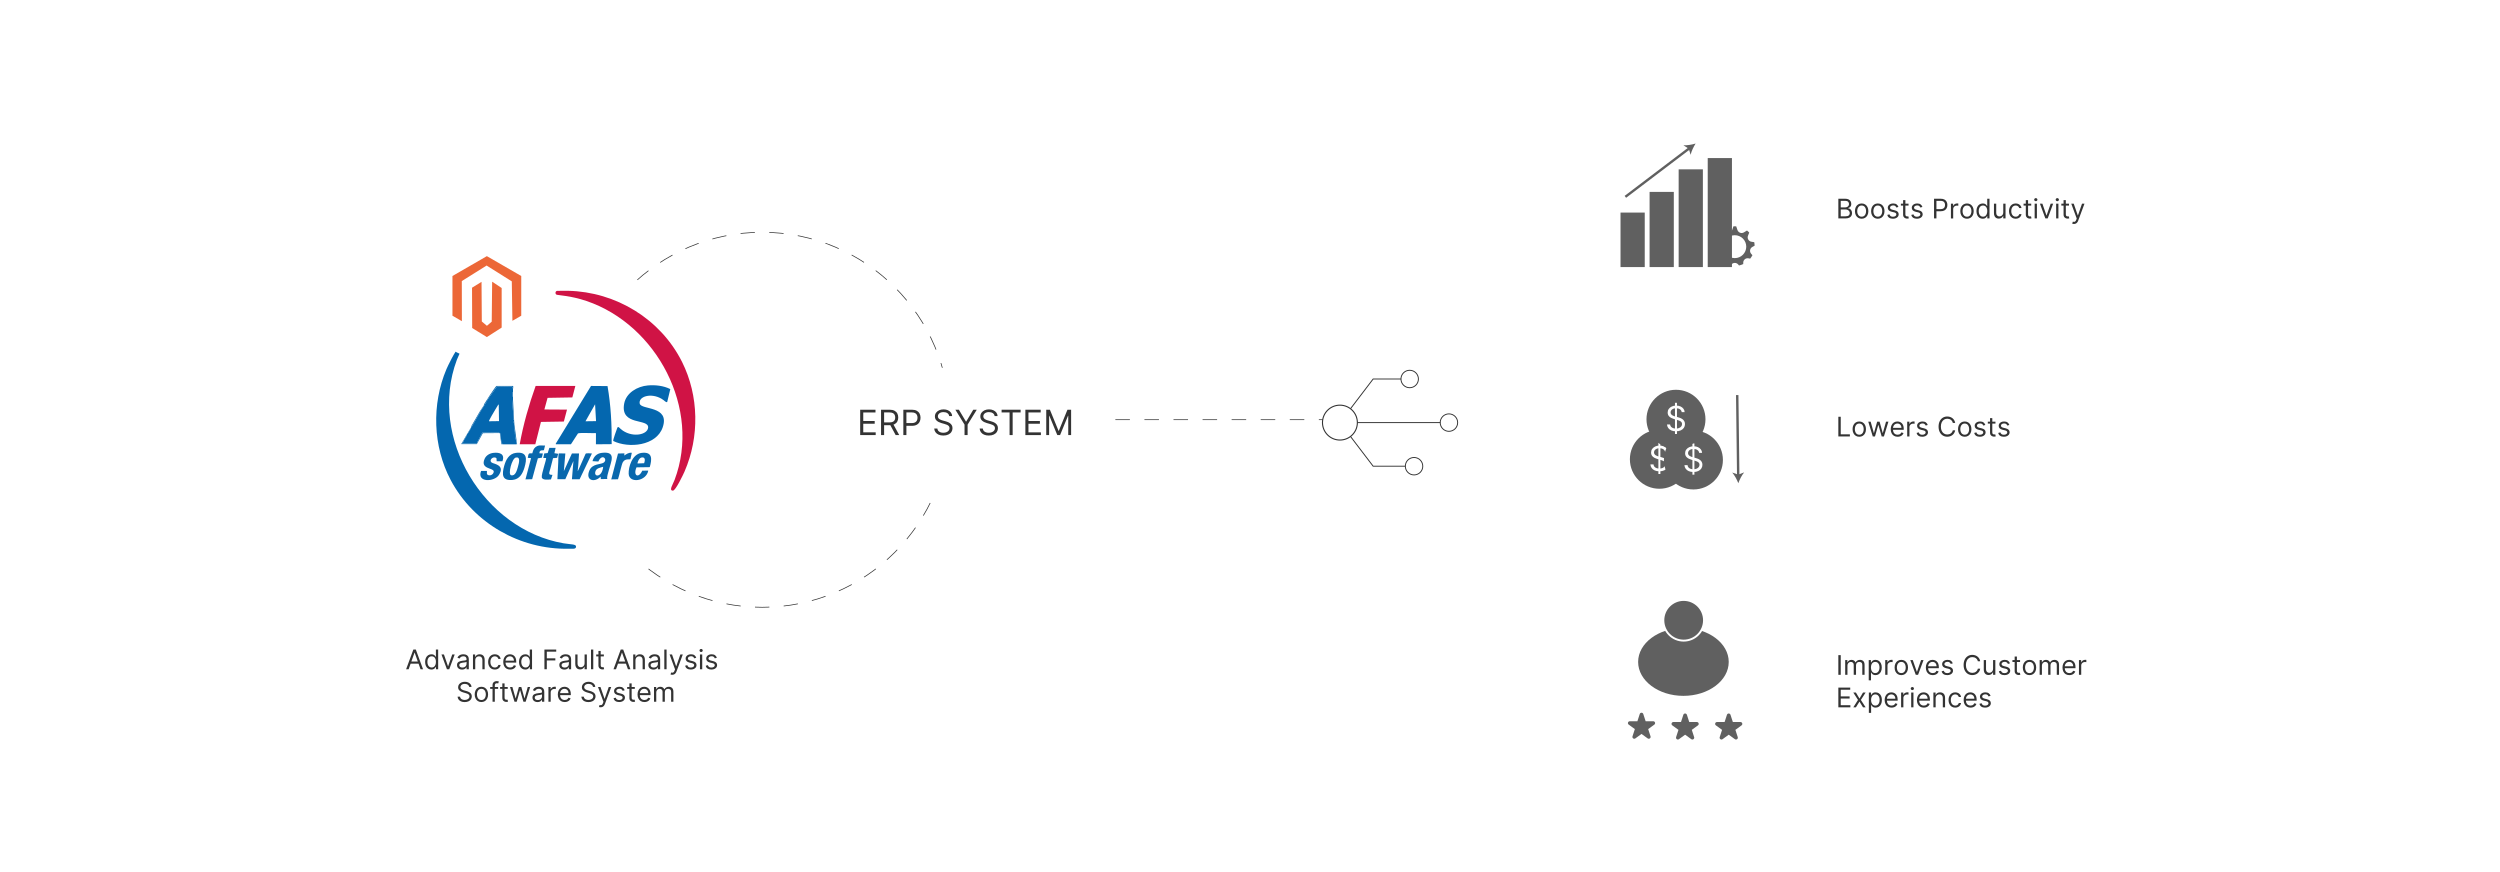 <?xml version="1.0" encoding="UTF-8"?><svg id="Layer_1" xmlns="http://www.w3.org/2000/svg" xmlns:xlink="http://www.w3.org/1999/xlink" viewBox="0 0 860 300"><defs><filter id="drop-shadow-5" x="133.44" y="86.64" width="122.88" height="122.88" filterUnits="userSpaceOnUse"><feOffset dx="0" dy="3.333"/><feGaussianBlur result="blur" stdDeviation="2.667"/><feFlood flood-color="#333" flood-opacity=".09"/><feComposite in2="blur" operator="in"/><feComposite in="SourceGraphic"/></filter><filter id="drop-shadow-6" x="142.704" y="77.664" width="49.44" height="48.96" filterUnits="userSpaceOnUse"><feOffset dx="0" dy="1.073"/><feGaussianBlur result="blur-2" stdDeviation=".859"/><feFlood flood-color="#333" flood-opacity=".09"/><feComposite in2="blur-2" operator="in"/><feComposite in="SourceGraphic"/></filter><filter id="drop-shadow-7" x="261.897" y="117.657" width="140.64" height="60.48" filterUnits="userSpaceOnUse"><feOffset dx="0" dy="3.61"/><feGaussianBlur result="blur-3" stdDeviation="2.888"/><feFlood flood-color="#333" flood-opacity=".09"/><feComposite in2="blur-3" operator="in"/><feComposite in="SourceGraphic"/></filter><filter id="drop-shadow-8" x="536.48" y="31.28" width="88.32" height="88.8" filterUnits="userSpaceOnUse"><feOffset dx="0" dy="5"/><feGaussianBlur result="blur-4" stdDeviation="4"/><feFlood flood-color="#333" flood-opacity=".09"/><feComposite in2="blur-4" operator="in"/><feComposite in="SourceGraphic"/></filter><filter id="drop-shadow-9" x="535.52" y="110.48" width="88.32" height="88.8" filterUnits="userSpaceOnUse"><feOffset dx="0" dy="5"/><feGaussianBlur result="blur-5" stdDeviation="4"/><feFlood flood-color="#333" flood-opacity=".09"/><feComposite in2="blur-5" operator="in"/><feComposite in="SourceGraphic"/></filter><filter id="drop-shadow-10" x="535.52" y="190.16" width="88.32" height="88.32" filterUnits="userSpaceOnUse"><feOffset dx="0" dy="5"/><feGaussianBlur result="blur-6" stdDeviation="4"/><feFlood flood-color="#333" flood-opacity=".09"/><feComposite in2="blur-6" operator="in"/><feComposite in="SourceGraphic"/></filter></defs><circle cx="262.183" cy="144.405" r="64.5" fill="none" stroke="#333" stroke-dasharray="4.942 4.942" stroke-miterlimit="10" stroke-width=".25"/><circle cx="194.619" cy="144.405" r="53" fill="#fff" filter="url(#drop-shadow-5)"/><path d="M191.623,100.051l3.753-.019c16.514.337,31.873,9.713,39.258,24.485,5.81,11.622,6.028,25.789.849,37.687-.446,1.024-3.07,6.576-3.992,6.575-1.491-.002-.05-2.058.565-3.684,9.232-24.424-6.13-53.36-30.291-61.55-5.384-1.825-9.629-1.962-10.213-2.14-.637-.195-.614-1.197.071-1.353Z" fill="#d01345"/><path d="M157.584,120.038l.337 0c1.146.352-.049,1.836-.758,3.731-10.063,26.889,9.403,58.434,36.691,63.122,2.654.456,4.647.201,4.262,1.405-.209.654-1.327.443-2.456.466-16.779.342-32.765-8.804-40.609-23.605-6.158-11.619-6.603-26.089-1.469-38.181.439-1.035,3.186-6.776,4.004-6.938Z" fill="#0467af"/><path d="M203.312,132.768l5.677.044c1.141,6.58,1.499,13.29,1.424,19.976l-5.417.047c.005-1.241.01-2.483.015-3.724l-.123-.128c-.963.08-5.667-.2-6.074.127l-2.415,3.714-5.173.013-.04-.228c4.042-6.614,8.084-13.227,12.126-19.84ZM204.711,139.071l-3.3,5.845,3.627-.05-.327-5.795Z" fill="#0467af"/><path d="M176.47,133.883v1.037c-.307-.085-.204.889-.138,1.507l.138.002v1.037c-.255,1.705-.028,3.503.095,5.232.049.686-.085,1.819.282,1.84v.189c-.15.174-.203,1.006.094.943v.189c-.297.833.091,2.011.182,2.788l.002.658c.104.77.15,2.011.57,2.212v.189l-.1.231c-.019.404.179.564-.088.9h-4.432l-.554-.342-.408-3.367-.17-.063-.094-.094-.228-.195-5.714.052-1.977,3.775-4.904-.002c-.069-.324.264-.394.359-.584l.07-.402.843-1.326.52-1.224.174-.06.981-1.665.071-.35.171-.062.723-1.259,2.764-4.874.542-.778.138-.475.29-.133.474-.943.322-.244.095-.47.788-1.192,2.58-3.549,3.419-.07c1.704.026,1.976-.329,2.122.943ZM171.426,139.164l-1.101,1.823c-.205.345-2.309,3.831-2.106,3.928l3.439-.05c-.031-1.885-.061-3.77-.092-5.655l-.14-.047Z" fill="#0467af"/><path d="M222.842,132.59c2.584-.221,5.418.085,7.743,1.26l-1.077,4.462c-.549.159-.896-.552-2.016-1.184-3.713-2.094-7.903-.676-7.437,1.686.455,2.302,10.526.63,7.902,8.225-2.192,6.346-11.692,7.27-17.012,4.655-.179-.156,1.304-4.301,1.404-4.516.359-.776.714.169,1.94.984,3.601,2.394,8.417,1.352,8.663-1.038.341-3.316-9.663-.467-8.247-8.245.684-3.757,4.558-5.983,8.138-6.289Z" fill="#0467af"/><path d="M184.26,132.763c4.554-.004,9.108-.007,13.662-.011l-1.035,3.962-8.527.148-1.093,3.998c2.593.016,5.186.032,7.779.048l-1.081,4.104-7.883.132c-.645,2.561-1.289,5.123-1.934,7.684l-5.368.007c1.231-6.834,3.147-13.546,5.48-20.074Z" fill="#d01345"/><path d="M192.276,155.961l2.201.038-.516,6.079c.927-2.028,1.854-4.055,2.78-6.083l2.45.004-.275,4.151c-.165,2.096-.494,2.721.538.444l1.998-4.509c.251-.265,1.728-.119,2.174-.088-1.413,2.955-2.827,5.911-4.24,8.866l-2.643-.003.519-6.27c-.931,2.086-1.862,4.172-2.793,6.258l-2.721.008.284-5.745c.026-.474.009-3.062.244-3.15Z" fill="#0968ad"/><path d="M207,155.785c5.218-.637,3.179,3.009,2.405,6.083-.246.98-.702,2.181-.497,2.896l-2.214.046-.097-.845c-2.055,2.188-5.336,1.358-3.836-2.139,1.011-2.357,3.8-2.008,4.82-2.63,1.652-1.007-.386-3.47-1.752-.432l-2.014-.13c.456-1.609,1.483-2.641,3.185-2.848ZM207.493,160.569c-.857.267-2.173.457-2.567,1.346-1.012,2.28,2.176,2.551,2.567-1.346l.093-.048-.093.048Z" fill="#0968ad"/><path d="M177.485,155.785c3.982-.486,3.803,2.144,2.921,5.09-.62,2.071-1.693,3.992-4.078,4.22-3.772.361-3.667-1.994-2.878-4.858.574-2.086,1.663-4.162,4.035-4.452ZM177.481,157.385c-1.408.262-2.782,5.77-1.701,6.089,1.482.438,2.043-1.669,2.34-2.716.508-1.788.941-3.667-.639-3.373Z" fill="#0968ad"/><path d="M220.766,155.785c3.741-.436,3.554,2.136,2.746,4.915l-4.552.069c-1.262,2.864.682,3.982,1.985,1.136l2.058-.015c-.656,3.713-6.594,4.529-6.742,1.084-.097-2.249,1.142-6.797,4.505-7.189ZM220.667,157.383c-.95.194-1.485,1.988-1.34,2.054l2.264-.092c.329-.918.472-2.246-.925-1.961Z" fill="#0968ad"/><path d="M169.753,155.785c2.132-.242,4.035.387,3.075,2.887l-1.966.008-.078-1.054c-1.061-.922-2.81.699-1.607,1.513.734.496,4.673.785,2.439,4.261-1.566,2.437-7.727,2.658-6.125-1.41l1.962.003c.23.226-.364,1.308.675,1.494,1.236.221,1.834-.908,1.703-1.412-.306-1.174-4.678-.708-3.119-4.239.536-1.213,1.752-1.905,3.041-2.051Z" fill="#0968ad"/><path d="M185.595,153.24l1.907.022-.39,1.59c-.185.201-1.625-.348-1.543,1.096l1.178.048-.353,1.438-1.369.234c-.655,2.394-1.309,4.788-1.964,7.183l-2.302.055c.644-2.436,1.288-4.872,1.931-7.308l-1.13-.094c.278-1.453.146-1.665,1.549-1.562.171-.1.155-2.401,2.484-2.702Z" fill="#0968ad"/><path d="M188.975,154.074l2.155-.009-.42,1.837,1.313.195-.379,1.399-1.396.113-.888,3.45c-.402,1.635-.989,2.317.689,2.292l-.515,1.559c-.802.06-2.963.393-3.158-.715-.204-1.158,1.779-6.467,1.454-6.641l-.938-.005.321-1.56,1.188-.132.574-1.783Z" fill="#0968ad"/><path d="M214.753,156.703l-.047.188.047-.188c.775-.516,1.589-1.106,2.59-.94l-.465,2.17c-.222.266-1.747-.324-2.582,1.002-.507.805-1.222,4.593-1.706,5.932l-2.316.041,2.322-8.898,2.203-.059-.047.754Z" fill="#0968ad"/><path d="M171.849,148.971l-5.754.045-2.071,3.775-5.376-.002,2.169-3.724-.52,1.224-.843,1.326-.07.402c-.095.19-.427.26-.359.584l4.904.002,1.977-3.775,5.714-.052.228.195Z" fill="#0968ad"/><path d="M176.47,133.883c-.146-1.272-.417-.917-2.122-.943l-3.419.07-2.58,3.549-.788,1.192-.095.47-.322.244-.474.943-.29.133.207-.595c.191-.397,3.852-6.034,4.197-6.175,1.875-.002,3.751-.005,5.626-.007.314.12.067.578.059,1.119Z" fill="#0968ad"/><path d="M166.38,139.541l-.138.475-.542.778-2.764,4.874-.723,1.259-.171.062.138-.475,2.864-4.962,1.335-2.012Z" fill="#0968ad"/><path d="M176.847,144.539c-.367-.02-.233-1.154-.282-1.84-.123-1.729-.35-3.527-.095-5.232l.377,7.072Z" fill="#0968ad"/><path d="M177.696,151.517c-.42-.201-.466-1.442-.57-2.212l-.002-.658c-.091-.777-.479-1.955-.182-2.788l.754,5.658Z" fill="#0968ad"/><path d="M173.075,152.837l-.601-.012-.531-3.76.17.063.408,3.367.554.342Z" fill="#0968ad"/><path d="M160.817,149.065l1.226-2.075-.071.35-.981,1.665-.174.06Z" fill="#0968ad"/><path d="M176.47,134.921v1.509l-.138-.002c-.067-.618-.169-1.592.138-1.507Z" fill="#0968ad"/><path d="M177.507,152.837c.268-.337.07-.496.088-.9l.1-.231.189,1.084-.377.048Z" fill="#0968ad"/><path d="M176.941,145.67c-.297.063-.244-.769-.094-.943l.094.943Z" fill="#0968ad"/><path d="M171.944,149.065l-.094-.094.094.094Z" fill="#0968ad"/><circle cx="167.475" cy="100.964" r="21.792" fill="#fff" filter="url(#drop-shadow-6)"/><path d="M169.3,96.905c-.048,4.581-.096,9.162-.145,13.743-.551.476-1.103.952-1.654,1.427-.586-.493-1.172-.986-1.758-1.478-.032-4.548-.064-9.095-.095-13.643-1.09.673-2.18,1.347-3.271,2.02.017,4.622.034,9.244.051,13.866,1.682,1.037,3.365,2.073,5.047,3.11,1.699-1.087,3.398-2.175,5.098-3.263v-13.611c-1.091-.724-2.182-1.447-3.273-2.171Z" fill="#ec6737"/><path d="M167.475,88.112l-11.833,6.832v13.664l3.248,1.875c-.01-4.599-.02-9.199-.03-13.798,2.843-1.78,5.687-3.56,8.53-5.341,2.889,1.815,5.777,3.631,8.666,5.446.07,4.525.139,9.05.209,13.575l3.043-1.757v-13.664l-11.833-6.832Z" fill="#ec6737"/><rect x="270.683" y="122.905" width="123" height="43" fill="#fff" filter="url(#drop-shadow-7)"/><path d="M295.902,149.669v-8.727h5.267v.938h-4.21v2.949h3.938v.938h-3.938v2.966h4.278v.938h-5.335Z" fill="#333"/><path d="M303.079,149.669v-8.727h2.949c.682,0,1.241.116,1.679.347.437.231.761.549.972.952.209.404.315.862.315,1.377s-.105.97-.315,1.368c-.211.398-.533.71-.968.935-.435.226-.99.339-1.666.339h-2.387v-.955h2.353c.466,0,.841-.068,1.127-.205.286-.136.493-.33.622-.582.13-.252.194-.552.194-.901,0-.349-.066-.655-.196-.916-.131-.261-.339-.464-.626-.607-.287-.143-.666-.215-1.138-.215h-1.858v7.79h-1.057ZM307.187,145.749l2.148,3.92h-1.228l-2.113-3.92h1.193Z" fill="#333"/><path d="M310.749,149.669v-8.727h2.949c.685,0,1.245.123,1.681.368.436.246.76.578.97.995.21.418.315.884.315,1.398s-.104.981-.314,1.402-.53.755-.965,1.003c-.435.249-.991.373-1.671.373h-2.113v-.938h2.079c.469,0,.846-.081,1.13-.243.284-.162.49-.382.62-.659.129-.277.193-.59.193-.94,0-.35-.065-.662-.193-.938-.13-.275-.338-.492-.625-.65s-.667-.236-1.142-.236h-1.858v7.79h-1.057Z" fill="#333"/><path d="M326.516,143.124c-.051-.432-.258-.767-.622-1.006-.363-.238-.81-.358-1.338-.358-.386,0-.724.062-1.012.188s-.513.297-.674.516c-.16.219-.24.467-.24.746,0,.233.056.433.168.599.112.166.257.304.433.413s.36.199.554.269c.193.07.371.126.533.169l.886.238c.228.06.481.142.761.248.28.105.549.248.806.428.257.18.47.411.637.692.168.281.252.626.252,1.036,0,.472-.123.897-.369,1.278-.245.381-.604.683-1.073.908-.471.224-1.041.336-1.711.336-.625,0-1.166-.101-1.622-.302-.455-.202-.814-.483-1.073-.844s-.407-.78-.441-1.257h1.091c.028.33.141.602.335.816.194.215.441.373.741.477.3.103.623.155.97.155.403,0,.766-.066,1.087-.198.32-.132.575-.316.763-.554s.281-.515.281-.833c0-.29-.081-.526-.243-.708s-.375-.33-.64-.443c-.264-.113-.55-.213-.856-.298l-1.073-.307c-.683-.196-1.222-.476-1.62-.839-.398-.364-.596-.839-.596-1.428,0-.488.132-.915.398-1.28.266-.365.623-.649,1.073-.853s.954-.305,1.511-.305c.562,0,1.062.1,1.5.3.438.201.785.474,1.042.82.257.347.393.74.407,1.181h-1.023Z" fill="#333"/><path d="M328.647,140.942h1.21l2.421,4.074h.102l2.42-4.074h1.211l-3.154,5.13v3.597h-1.057v-3.597l-3.153-5.13Z" fill="#333"/><path d="M342.146,143.124c-.051-.432-.258-.767-.622-1.006-.363-.238-.81-.358-1.338-.358-.386,0-.724.062-1.012.188s-.513.297-.674.516c-.16.219-.24.467-.24.746,0,.233.056.433.168.599.112.166.257.304.433.413s.36.199.554.269c.193.07.371.126.533.169l.886.238c.228.06.481.142.761.248.28.105.549.248.806.428.257.18.47.411.637.692.168.281.252.626.252,1.036,0,.472-.123.897-.369,1.278-.245.381-.604.683-1.073.908-.471.224-1.041.336-1.711.336-.625,0-1.166-.101-1.622-.302-.455-.202-.814-.483-1.073-.844s-.407-.78-.441-1.257h1.091c.028.33.141.602.335.816.194.215.441.373.741.477.3.103.623.155.97.155.403,0,.766-.066,1.087-.198.32-.132.575-.316.763-.554s.281-.515.281-.833c0-.29-.081-.526-.243-.708s-.375-.33-.64-.443c-.264-.113-.55-.213-.856-.298l-1.073-.307c-.683-.196-1.222-.476-1.62-.839-.398-.364-.596-.839-.596-1.428,0-.488.132-.915.398-1.28.266-.365.623-.649,1.073-.853s.954-.305,1.511-.305c.562,0,1.062.1,1.5.3.438.201.785.474,1.042.82.257.347.393.74.407,1.181h-1.023Z" fill="#333"/><path d="M344.549,141.879v-.938h6.546v.938h-2.744v7.79h-1.057v-7.79h-2.745Z" fill="#333"/><path d="M352.731,149.669v-8.727h5.268v.938h-4.211v2.949h3.938v.938h-3.938v2.966h4.278v.938h-5.335Z" fill="#333"/><path d="M359.907,140.942h1.262l2.966,7.244h.102l2.966-7.244h1.261v8.727h-.988v-6.631h-.085l-2.728,6.631h-.954l-2.728-6.631h-.085v6.631h-.989v-8.727Z" fill="#333"/><path d="M140.566,230.221h-.86l2.487-6.774h.847l2.487,6.774h-.859l-2.024-5.703h-.053l-2.024,5.703ZM140.884,227.575h3.467v.728h-3.467v-.728Z" fill="#333"/><path d="M148.398,230.327c-.423,0-.797-.107-1.121-.323-.324-.215-.577-.519-.761-.913-.183-.394-.274-.859-.274-1.397,0-.534.092-.997.274-1.39.184-.392.438-.695.765-.909.326-.214.703-.321,1.131-.321.331,0,.593.055.785.164.193.109.341.232.443.371.102.138.183.251.24.339h.065v-2.501h.781v6.774h-.754v-.781h-.093c-.058.093-.14.209-.245.349s-.257.265-.453.373c-.196.109-.458.164-.784.164ZM148.505,229.625c.312,0,.577-.083.794-.247.216-.164.38-.393.492-.685.112-.292.169-.63.169-1.014,0-.379-.055-.711-.165-.997s-.273-.508-.49-.668c-.216-.16-.482-.24-.8-.24-.331,0-.606.084-.825.253-.22.169-.384.397-.493.685s-.164.61-.164.967c0,.362.056.69.167.984s.277.528.496.701c.22.173.493.26.819.26Z" fill="#333"/><path d="M156.416,225.14l-1.878,5.081h-.794l-1.879-5.081h.847l1.402,4.048h.053l1.402-4.048h.847Z" fill="#333"/><path d="M158.943,230.34c-.322,0-.614-.061-.877-.184s-.471-.3-.625-.533c-.154-.232-.231-.514-.231-.845,0-.291.058-.527.172-.71.114-.182.268-.324.46-.428.191-.103.404-.181.637-.233s.467-.093.703-.124c.309-.04.56-.07.752-.091.193-.021.334-.057.424-.107.089-.051.134-.139.134-.265v-.026c0-.326-.089-.58-.267-.761s-.445-.271-.805-.271c-.373,0-.665.082-.877.245s-.36.337-.446.522l-.741-.265c.132-.309.31-.549.531-.723.222-.173.464-.294.728-.364s.522-.104.778-.104c.164,0,.352.019.565.058s.419.118.618.236c.2.119.366.299.498.54.133.24.198.562.198.966v3.347h-.78v-.688h-.04c-.053.11-.141.228-.265.354-.123.126-.287.232-.492.321-.205.088-.456.132-.751.132ZM159.062,229.639c.309,0,.569-.06.782-.182.213-.121.374-.278.482-.47.109-.192.164-.394.164-.605v-.715c-.033.04-.105.076-.217.108-.111.032-.239.059-.384.083-.144.023-.284.043-.42.06s-.245.03-.329.042c-.203.026-.392.069-.567.127-.175.059-.316.145-.423.261-.107.116-.161.273-.161.472,0,.271.102.476.303.613.202.138.458.207.769.207Z" fill="#333"/><path d="M163.481,227.165v3.056h-.78v-5.081h.754v.794h.066c.119-.258.3-.466.542-.624.243-.158.556-.237.94-.237.344,0,.645.07.903.21.258.14.459.352.602.635.144.284.216.641.216,1.073v3.228h-.781v-3.175c0-.399-.103-.71-.31-.935-.207-.224-.492-.335-.854-.335-.249,0-.472.054-.667.162-.194.108-.349.266-.461.473-.112.207-.169.459-.169.754Z" fill="#333"/><path d="M170.216,230.327c-.477,0-.887-.113-1.23-.337-.344-.225-.608-.535-.794-.93-.185-.395-.278-.846-.278-1.353,0-.516.096-.972.286-1.368.191-.396.458-.706.801-.93s.744-.336,1.202-.336c.357,0,.68.066.966.199.287.132.521.317.705.556.183.238.296.516.341.834h-.781c-.06-.231-.191-.437-.395-.617-.204-.18-.478-.27-.822-.27-.305,0-.57.079-.799.236s-.406.379-.532.665c-.127.285-.19.62-.19,1.003,0,.393.062.734.186,1.025.125.291.301.518.529.678.229.161.497.242.806.242.203,0,.387-.036.553-.106.165-.071.305-.172.42-.304.114-.132.196-.291.244-.477h.781c-.045.3-.153.57-.326.809-.173.24-.401.429-.685.569-.283.14-.612.21-.987.21Z" fill="#333"/><path d="M175.481,230.327c-.489,0-.911-.109-1.265-.326-.354-.217-.627-.521-.817-.913s-.286-.847-.286-1.368.096-.98.286-1.378c.19-.398.457-.709.801-.933.343-.224.743-.336,1.202-.336.265,0,.525.044.784.132.258.088.492.231.704.429s.381.458.506.782c.126.324.189.723.189,1.197v.331h-3.916v-.675h3.122c0-.287-.057-.542-.17-.767s-.274-.402-.483-.533c-.208-.13-.453-.195-.735-.195-.311,0-.579.077-.806.23-.226.153-.399.352-.52.597-.122.245-.183.507-.183.787v.45c0,.383.067.708.2.974.134.266.319.467.558.605.238.138.515.207.83.207.205,0,.391-.029.558-.088.166-.058.31-.146.432-.265.121-.118.215-.265.281-.441l.754.211c-.079.256-.213.48-.4.673s-.419.343-.694.45-.586.161-.93.161Z" fill="#333"/><path d="M180.694,230.327c-.424,0-.797-.107-1.121-.323-.324-.215-.578-.519-.761-.913-.184-.394-.275-.859-.275-1.397,0-.534.092-.997.275-1.39.183-.392.438-.695.764-.909s.703-.321,1.131-.321c.331,0,.593.055.786.164.192.109.341.232.443.371.102.138.182.251.239.339h.066v-2.501h.78v6.774h-.754v-.781h-.093c-.058.093-.139.209-.244.349-.106.14-.257.265-.453.373-.196.109-.458.164-.784.164ZM180.8,229.625c.314,0,.578-.083.794-.247s.381-.393.493-.685c.112-.292.169-.63.169-1.014,0-.379-.056-.711-.166-.997s-.273-.508-.489-.668c-.216-.16-.483-.24-.801-.24-.33,0-.606.084-.825.253-.22.169-.384.397-.493.685-.108.288-.163.61-.163.967,0,.362.056.69.167.984s.276.528.496.701c.22.173.492.26.818.26Z" fill="#333"/><path d="M187.283,230.221v-6.774h4.061v.728h-3.241v2.289h2.937v.728h-2.937v3.03h-.82Z" fill="#333"/><path d="M194.137,230.34c-.322,0-.614-.061-.877-.184s-.471-.3-.625-.533c-.154-.232-.231-.514-.231-.845,0-.291.058-.527.172-.71.114-.182.268-.324.46-.428.191-.103.404-.181.637-.233s.467-.093.703-.124c.309-.04.56-.07.752-.091.193-.021.334-.057.424-.107.089-.051.134-.139.134-.265v-.026c0-.326-.089-.58-.267-.761s-.445-.271-.805-.271c-.373,0-.665.082-.877.245s-.36.337-.446.522l-.741-.265c.132-.309.31-.549.531-.723.222-.173.464-.294.728-.364s.522-.104.778-.104c.164,0,.352.019.565.058s.419.118.618.236c.2.119.366.299.498.54.133.24.198.562.198.966v3.347h-.78v-.688h-.04c-.053.11-.141.228-.265.354-.123.126-.287.232-.492.321-.205.088-.456.132-.751.132ZM194.256,229.639c.309,0,.569-.06.782-.182.213-.121.374-.278.482-.47.109-.192.164-.394.164-.605v-.715c-.033.04-.105.076-.217.108-.111.032-.239.059-.384.083-.144.023-.284.043-.42.06s-.245.03-.329.042c-.203.026-.392.069-.567.127-.175.059-.316.145-.423.261-.107.116-.161.273-.161.472,0,.271.102.476.303.613.202.138.458.207.769.207Z" fill="#333"/><path d="M201.096,228.144v-3.003h.78v5.081h-.78v-.86h-.053c-.119.258-.305.477-.556.656-.252.18-.569.27-.953.27-.317,0-.6-.07-.847-.21-.247-.14-.44-.352-.582-.635-.141-.284-.212-.641-.212-1.073v-3.228h.781v3.175c0,.371.103.666.312.887.208.22.475.331.799.331.193,0,.392-.05.594-.149.201-.099.371-.252.509-.457s.207-.466.207-.784Z" fill="#333"/><path d="M204.086,223.447v6.774h-.781v-6.774h.781Z" fill="#333"/><path d="M207.725,225.14v.662h-2.633v-.662h2.633ZM205.859,223.923h.78v4.842c0,.221.032.386.098.495.065.109.148.182.251.218.102.037.211.055.326.055.086,0,.156-.005.212-.015.055-.01.099-.019.132-.025l.159.701c-.053.019-.127.04-.222.061s-.215.031-.36.031c-.221,0-.436-.047-.647-.142-.21-.095-.385-.239-.522-.433-.138-.194-.206-.439-.206-.734v-5.054Z" fill="#333"/><path d="M211.905,230.221h-.86l2.487-6.774h.847l2.487,6.774h-.859l-2.024-5.703h-.053l-2.024,5.703ZM212.223,227.575h3.467v.728h-3.467v-.728Z" fill="#333"/><path d="M218.6,227.165v3.056h-.78v-5.081h.754v.794h.066c.119-.258.3-.466.542-.624.243-.158.556-.237.94-.237.344,0,.645.07.903.21.258.14.459.352.602.635.144.284.216.641.216,1.073v3.228h-.781v-3.175c0-.399-.103-.71-.31-.935-.207-.224-.492-.335-.854-.335-.249,0-.472.054-.667.162-.194.108-.349.266-.461.473-.112.207-.169.459-.169.754Z" fill="#333"/><path d="M224.766,230.34c-.322,0-.614-.061-.877-.184s-.471-.3-.625-.533c-.154-.232-.231-.514-.231-.845,0-.291.058-.527.172-.71.114-.182.268-.324.46-.428.191-.103.404-.181.637-.233s.467-.093.703-.124c.309-.04.56-.07.752-.091.193-.021.334-.057.424-.107.089-.051.134-.139.134-.265v-.026c0-.326-.089-.58-.267-.761s-.445-.271-.805-.271c-.373,0-.665.082-.877.245s-.36.337-.446.522l-.741-.265c.132-.309.31-.549.531-.723.222-.173.464-.294.728-.364s.522-.104.778-.104c.164,0,.352.019.565.058s.419.118.618.236c.2.119.366.299.498.54.133.24.198.562.198.966v3.347h-.78v-.688h-.04c-.053.11-.141.228-.265.354-.123.126-.287.232-.492.321-.205.088-.456.132-.751.132ZM224.885,229.639c.309,0,.569-.06.782-.182.213-.121.374-.278.482-.47.109-.192.164-.394.164-.605v-.715c-.033.04-.105.076-.217.108-.111.032-.239.059-.384.083-.144.023-.284.043-.42.06s-.245.03-.329.042c-.203.026-.392.069-.567.127-.175.059-.316.145-.423.261-.107.116-.161.273-.161.472,0,.271.102.476.303.613.202.138.458.207.769.207Z" fill="#333"/><path d="M229.304,223.447v6.774h-.781v-6.774h.781Z" fill="#333"/><path d="M231.235,232.126c-.133,0-.251-.011-.354-.031-.103-.021-.175-.042-.215-.061l.198-.688c.19.048.357.066.503.053.145-.014.275-.078.389-.194s.218-.303.312-.56l.145-.397-1.879-5.107h.847l1.403,4.048h.053l1.402-4.048h.847l-2.156,5.821c-.098.263-.218.48-.361.653-.143.173-.309.302-.497.385-.189.084-.401.126-.637.126Z" fill="#333"/><path d="M239.517,226.278l-.701.199c-.044-.117-.108-.231-.193-.342s-.2-.204-.346-.276-.332-.109-.559-.109c-.31,0-.569.071-.775.213-.207.143-.31.323-.31.541,0,.194.07.347.212.46.141.112.361.206.661.281l.754.185c.455.11.793.278,1.016.504s.334.517.334.872c0,.291-.083.551-.249.78-.167.23-.399.41-.696.542-.298.132-.644.199-1.039.199-.519,0-.947-.113-1.286-.337-.34-.225-.555-.554-.645-.986l.741-.185c.07.273.204.478.401.615s.456.205.776.205c.363,0,.652-.078.868-.233.215-.155.322-.342.322-.56,0-.176-.061-.325-.185-.445-.123-.12-.312-.21-.568-.27l-.847-.199c-.466-.11-.807-.282-1.024-.514-.217-.232-.325-.524-.325-.875,0-.287.081-.54.243-.761.162-.22.383-.394.664-.519.281-.126.601-.189.958-.189.503,0,.897.11,1.185.331s.492.512.613.873Z" fill="#333"/><path d="M241.185,224.293c-.152,0-.283-.052-.393-.156-.108-.103-.163-.228-.163-.373s.055-.27.163-.374c.109-.103.24-.155.393-.155s.282.052.392.155c.109.104.164.229.164.374s-.055.27-.164.373c-.109.104-.239.156-.392.156ZM240.787,230.221v-5.081h.781v5.081h-.781Z" fill="#333"/><path d="M246.596,226.278l-.701.199c-.044-.117-.108-.231-.193-.342s-.2-.204-.346-.276-.332-.109-.56-.109c-.31,0-.569.071-.775.213-.206.143-.31.323-.31.541,0,.194.071.347.212.46.142.112.362.206.662.281l.754.185c.454.11.793.278,1.016.504s.334.517.334.872c0,.291-.083.551-.25.78-.166.23-.398.41-.696.542s-.644.199-1.038.199c-.519,0-.947-.113-1.287-.337-.34-.225-.555-.554-.644-.986l.74-.185c.07.273.205.478.402.615s.456.205.775.205c.364,0,.653-.078.868-.233.215-.155.322-.342.322-.56,0-.176-.061-.325-.185-.445-.124-.12-.314-.21-.569-.27l-.847-.199c-.465-.11-.807-.282-1.023-.514-.218-.232-.326-.524-.326-.875,0-.287.081-.54.243-.761.162-.22.384-.394.665-.519.281-.126.601-.189.957-.189.503,0,.898.11,1.187.331.287.221.492.512.613.873Z" fill="#333"/><path d="M161.404,236.317c-.04-.335-.201-.595-.483-.781-.282-.185-.628-.278-1.038-.278-.3,0-.562.049-.786.145-.224.097-.398.231-.522.4-.124.17-.186.363-.186.579,0,.181.043.336.131.465.087.129.198.236.335.321.137.085.28.154.431.208.149.054.287.098.413.131l.689.185c.176.046.373.11.59.192s.426.192.625.333c.2.14.364.319.495.537.13.219.194.486.194.804,0,.366-.095.697-.286.992-.19.295-.468.53-.833.705-.365.174-.808.261-1.328.261-.485,0-.904-.078-1.259-.235-.353-.157-.632-.375-.833-.655-.202-.28-.316-.606-.343-.976h.847c.022.256.108.467.26.634s.343.29.575.37c.233.081.484.121.753.121.314,0,.595-.051.844-.154s.446-.246.592-.43.219-.4.219-.646c0-.225-.064-.408-.189-.549-.126-.141-.292-.256-.497-.344-.205-.088-.426-.165-.664-.231l-.834-.238c-.529-.152-.948-.37-1.257-.652s-.463-.651-.463-1.108c0-.379.102-.711.31-.994.206-.283.483-.504.833-.662s.74-.236,1.173-.236c.436,0,.824.078,1.164.233.34.155.609.368.809.637.2.269.305.574.316.916h-.794Z" fill="#333"/><path d="M165.598,241.504c-.458,0-.86-.109-1.205-.328-.346-.218-.614-.523-.808-.916-.192-.393-.289-.851-.289-1.376,0-.529.097-.991.289-1.386.193-.395.462-.701.808-.919.345-.218.747-.328,1.205-.328.459,0,.861.109,1.206.328s.614.525.807.919c.193.395.29.857.29,1.386,0,.525-.097.983-.29,1.376-.192.393-.462.698-.807.916s-.747.328-1.206.328ZM165.598,240.803c.349,0,.636-.089.86-.268s.392-.414.499-.705c.108-.291.162-.606.162-.946,0-.34-.054-.656-.162-.949-.107-.293-.274-.531-.499-.711s-.512-.271-.86-.271c-.348,0-.635.09-.859.271-.226.181-.392.418-.5.711-.107.293-.162.609-.162.949,0,.339.055.655.162.946.108.291.274.526.5.705.225.179.512.268.859.268Z" fill="#333"/><path d="M171.353,236.317v.662h-2.739v-.662h2.739ZM169.435,241.398v-5.782c0-.291.068-.534.205-.728.137-.194.315-.34.532-.437.219-.097.449-.145.691-.145.192,0,.349.016.47.046s.212.06.272.086l-.225.675c-.04-.013-.095-.03-.164-.049-.069-.02-.16-.03-.273-.03-.259,0-.444.065-.558.195-.113.13-.171.321-.171.572v5.597h-.78Z" fill="#333"/><path d="M174.661,236.317v.662h-2.633v-.662h2.633ZM172.796,235.1h.78v4.842c0,.221.032.386.098.495.065.109.148.182.251.218.102.037.211.055.326.055.086,0,.156-.005.212-.015.055-.01.099-.019.132-.025l.159.701c-.053.019-.127.04-.222.061s-.215.031-.36.031c-.221,0-.436-.047-.647-.142-.21-.095-.385-.239-.522-.433-.138-.194-.206-.439-.206-.734v-5.054Z" fill="#333"/><path d="M176.989,241.398l-1.548-5.081h.82l1.098,3.89h.054l1.085-3.89h.833l1.071,3.877h.054l1.098-3.877h.82l-1.548,5.081h-.768l-1.111-3.903h-.079l-1.111,3.903h-.768Z" fill="#333"/><path d="M184.901,241.517c-.321,0-.614-.061-.876-.184-.263-.123-.471-.3-.625-.533-.155-.232-.232-.514-.232-.845,0-.291.058-.527.173-.71.114-.182.268-.324.459-.428.192-.103.404-.181.637-.233.233-.052.468-.093.703-.124.309-.04.56-.07.753-.091.192-.021.334-.057.423-.107.09-.051.134-.139.134-.265v-.026c0-.326-.088-.58-.266-.761s-.446-.271-.806-.271c-.373,0-.665.082-.877.245-.211.163-.36.337-.446.522l-.74-.265c.132-.309.309-.549.53-.723.222-.173.464-.294.728-.364s.523-.104.779-.104c.163,0,.351.019.564.058s.419.118.619.236c.199.119.365.299.498.54.132.24.198.562.198.966v3.347h-.781v-.688h-.039c-.053.11-.142.228-.265.354-.124.126-.288.232-.493.321-.205.088-.455.132-.751.132ZM185.02,240.816c.309,0,.569-.06.782-.182.213-.121.374-.278.483-.47s.163-.394.163-.605v-.715c-.032.04-.104.076-.216.108-.111.032-.239.059-.384.083-.144.023-.285.043-.42.06-.136.017-.246.03-.329.042-.203.026-.393.069-.567.127-.176.059-.316.145-.424.261-.106.116-.16.273-.16.472,0,.271.101.476.303.613.201.138.458.207.769.207Z" fill="#333"/><path d="M188.659,241.398v-5.081h.754v.768h.053c.093-.252.261-.456.503-.612.242-.156.517-.235.82-.235.058,0,.129.002.215.003.086.002.151.005.195.01v.794c-.026-.006-.087-.017-.18-.031-.094-.014-.193-.021-.297-.021-.247,0-.467.051-.659.154-.193.102-.346.244-.457.423s-.167.384-.167.614v3.215h-.78Z" fill="#333"/><path d="M194.256,241.504c-.49,0-.912-.109-1.266-.326-.353-.217-.626-.521-.817-.913-.19-.392-.286-.847-.286-1.368s.096-.98.286-1.378c.191-.398.458-.709.801-.933s.744-.336,1.202-.336c.265,0,.526.044.784.132.258.088.493.231.704.429.212.197.381.458.507.782.125.324.189.723.189,1.197v.331h-3.916v-.675h3.122c0-.287-.057-.542-.171-.767-.113-.225-.274-.402-.482-.533-.208-.13-.454-.195-.736-.195-.31,0-.579.077-.805.23-.227.153-.4.352-.521.597s-.182.507-.182.787v.45c0,.383.066.708.2.974.133.266.319.467.557.605.238.138.516.207.831.207.205,0,.391-.029.557-.088.167-.058.31-.146.432-.265.122-.118.216-.265.281-.441l.754.211c-.079.256-.212.48-.399.673s-.419.343-.695.45c-.275.107-.585.161-.929.161Z" fill="#333"/><path d="M203.98,236.317c-.039-.335-.2-.595-.482-.781-.282-.185-.629-.278-1.039-.278-.3,0-.561.049-.785.145-.224.097-.398.231-.522.4-.125.17-.188.363-.188.579,0,.181.044.336.131.465s.199.236.336.321c.137.085.28.154.43.208.15.054.288.098.414.131l.688.185c.177.046.373.11.591.192.217.082.425.192.625.333.199.14.364.319.494.537.13.219.195.486.195.804,0,.366-.096.697-.286.992s-.469.53-.834.705c-.364.174-.808.261-1.327.261-.485,0-.905-.078-1.259-.235-.354-.157-.632-.375-.834-.655-.201-.28-.315-.606-.342-.976h.847c.021.256.108.467.26.634.15.167.343.29.575.37s.483.121.753.121c.312,0,.594-.051.843-.154s.446-.246.593-.43c.145-.184.218-.4.218-.646,0-.225-.062-.408-.189-.549s-.291-.256-.496-.344c-.205-.088-.427-.165-.665-.231l-.833-.238c-.529-.152-.948-.37-1.257-.652-.31-.282-.464-.651-.464-1.108,0-.379.103-.711.31-.994s.484-.504.834-.662c.349-.158.74-.236,1.172-.236.436,0,.825.078,1.165.233.339.155.608.368.809.637.199.269.305.574.315.916h-.794Z" fill="#333"/><path d="M206.612,243.303c-.132,0-.25-.011-.353-.031-.103-.021-.176-.042-.215-.061l.198-.688c.19.048.357.066.503.053.145-.014.274-.078.389-.194.113-.116.218-.303.312-.56l.145-.397-1.879-5.107h.847l1.402,4.048h.053l1.402-4.048h.847l-2.156,5.821c-.097.263-.217.48-.36.653-.144.173-.31.302-.498.385-.189.084-.4.126-.637.126Z" fill="#333"/><path d="M214.894,237.455l-.701.199c-.044-.117-.108-.231-.193-.342s-.2-.204-.346-.276-.332-.109-.559-.109c-.31,0-.569.071-.775.213-.207.143-.31.323-.31.541,0,.194.07.347.212.46.141.112.361.206.661.281l.754.185c.455.11.793.278,1.016.504s.334.517.334.872c0,.291-.083.551-.249.78-.167.23-.399.41-.696.542-.298.132-.644.199-1.039.199-.519,0-.947-.113-1.286-.337-.34-.225-.555-.554-.645-.986l.741-.185c.07.273.204.478.401.615s.456.205.776.205c.363,0,.652-.078.868-.233.215-.155.322-.342.322-.56,0-.176-.061-.325-.185-.445-.123-.12-.312-.21-.568-.27l-.847-.199c-.466-.11-.807-.282-1.024-.514-.217-.232-.325-.524-.325-.875,0-.287.081-.54.243-.761.162-.22.383-.394.664-.519.281-.126.601-.189.958-.189.503,0,.897.11,1.185.331s.492.512.613.873Z" fill="#333"/><path d="M218.374,236.317v.662h-2.633v-.662h2.633ZM216.509,235.1h.78v4.842c0,.221.033.386.098.495.065.109.149.182.252.218.102.037.211.055.325.055.086,0,.157-.005.212-.015.056-.01.1-.019.133-.025l.158.701c-.053.019-.127.04-.222.061s-.215.031-.36.031c-.221,0-.435-.047-.646-.142s-.385-.239-.522-.433c-.138-.194-.207-.439-.207-.734v-5.054Z" fill="#333"/><path d="M221.683,241.504c-.49,0-.912-.109-1.266-.326-.353-.217-.626-.521-.817-.913-.19-.392-.286-.847-.286-1.368s.096-.98.286-1.378c.191-.398.458-.709.801-.933s.744-.336,1.202-.336c.265,0,.526.044.784.132.258.088.493.231.704.429.212.197.381.458.507.782.125.324.189.723.189,1.197v.331h-3.916v-.675h3.122c0-.287-.057-.542-.171-.767-.113-.225-.274-.402-.482-.533-.208-.13-.454-.195-.736-.195-.31,0-.579.077-.805.23-.227.153-.4.352-.521.597s-.182.507-.182.787v.45c0,.383.066.708.2.974.133.266.319.467.557.605.238.138.516.207.831.207.205,0,.391-.029.557-.088.167-.058.31-.146.432-.265.122-.118.216-.265.281-.441l.754.211c-.079.256-.212.48-.399.673s-.419.343-.695.45c-.275.107-.585.161-.929.161Z" fill="#333"/><path d="M224.977,241.398v-5.081h.754v.794h.066c.105-.272.276-.482.513-.633.235-.151.519-.227.85-.227.336,0,.615.076.839.227.224.151.398.362.524.633h.053c.13-.263.325-.472.585-.627.261-.155.572-.233.936-.233.454,0,.826.142,1.114.425.289.283.434.724.434,1.321v3.4h-.78v-3.4c0-.374-.102-.643-.308-.804-.205-.161-.446-.241-.725-.241-.357,0-.634.107-.83.322s-.295.487-.295.815v3.308h-.793v-3.479c0-.289-.094-.522-.281-.7-.188-.178-.43-.266-.725-.266-.203,0-.392.054-.567.162-.176.108-.316.257-.424.448-.106.191-.16.411-.16.66v3.175h-.78Z" fill="#333"/><line x1="383.683" y1="144.375" x2="464.683" y2="144.375" fill="none" stroke="#333" stroke-dasharray="5" stroke-miterlimit="10" stroke-width=".25"/><polyline points="484.933 130.375 472.362 130.375 460.933 145.375" fill="#fff" stroke="#333" stroke-miterlimit="10" stroke-width=".327"/><polyline points="484.933 160.375 472.362 160.375 460.933 145.375" fill="#fff" stroke="#333" stroke-miterlimit="10" stroke-width=".327"/><line x1="463.933" y1="145.375" x2="496.933" y2="145.375" fill="#fff" stroke="#333" stroke-miterlimit="10" stroke-width=".327"/><circle cx="460.933" cy="145.375" r="6" fill="#fff" stroke="#333" stroke-miterlimit="10" stroke-width=".375"/><circle cx="484.933" cy="130.375" r="3" fill="#fff" stroke="#333" stroke-miterlimit="10" stroke-width=".327"/><circle cx="498.433" cy="145.375" r="3" fill="#fff" stroke="#333" stroke-miterlimit="10" stroke-width=".327"/><circle cx="486.433" cy="160.375" r="3" fill="#fff" stroke="#333" stroke-miterlimit="10" stroke-width=".327"/><rect x="548.522" y="38.625" width="64" height="64" rx="7.554" ry="7.554" fill="#fff" filter="url(#drop-shadow-8)"/><rect x="547.683" y="117.875" width="64" height="64" rx="7.554" ry="7.554" fill="#fff" filter="url(#drop-shadow-9)"/><rect x="547.683" y="197.375" width="64" height="64" rx="7.554" ry="7.554" fill="#fff" filter="url(#drop-shadow-10)"/><rect x="557.457" y="73.125" width="8.333" height="18.75" fill="#606060"/><rect x="567.457" y="66.013" width="8.333" height="25.862" fill="#606060"/><rect x="577.457" y="58.254" width="8.333" height="33.621" fill="#606060"/><rect x="587.457" y="54.375" width="8.333" height="37.5" fill="#606060"/><path d="M602.807,84.949l.781-.43c-.009-.413-.052-.818-.131-1.21l-.965-.15c-.962-.149-1.539-1.149-1.187-2.057l.431-1.113c-.236-.251-.491-.483-.763-.696l-1.06.641c-.833.504-1.917.109-2.232-.812l-.43-1.26c-.158-.011-.318-.019-.479-.019s-.321.008-.479.019l-.43,1.26c-.314.921-1.399,1.316-2.232.812l-1.06-.641c-.272.213-.526.445-.763.696l.431,1.113c.351.907-.226,1.907-1.187,2.057l-.965.15c-.079.392-.123.797-.131,1.21l.781.43c.853.469,1.053,1.606.412,2.339l-.438.5c.218.423.479.82.777,1.185l.569-.112c.955-.189,1.839.554,1.819,1.526l-.009.446c.461.217.95.384,1.46.494l.256-.319c.61-.758,1.765-.758,2.375,0l.256.319c.51-.11.999-.277,1.46-.494l-.009-.446c-.02-.973.865-1.715,1.819-1.526l.569.112c.298-.365.559-.763.777-1.185l-.438-.5c-.641-.733-.44-1.869.412-2.339ZM596.772,88.792c-2.176,0-3.94-1.764-3.94-3.94s1.764-3.94,3.94-3.94,3.94,1.764,3.94,3.94-1.764,3.94-3.94,3.94Z" fill="#606060"/><line x1="559.124" y1="67.708" x2="581.207" y2="50.956" fill="none" stroke="#606060" stroke-miterlimit="10" stroke-width=".833"/><path d="M583.29,49.375c-.704,1.107-1.45,2.651-1.705,3.881l-.652-2.092-1.839-1.191c1.253.085,2.94-.217,4.196-.597Z" fill="#606060"/><path d="M632.391,75.139v-6.774h2.367c.473,0,.861.081,1.168.243.307.162.535.379.685.651.148.273.225.574.225.905,0,.291-.051.531-.154.721-.102.19-.236.339-.404.45-.166.11-.346.192-.539.245v.066c.207.013.414.086.625.218.209.132.385.322.525.569s.211.549.211.906c0,.339-.076.645-.231.916-.154.272-.398.486-.731.645-.334.159-.768.238-1.301.238h-2.447ZM633.211,71.342h1.522c.246,0,.471-.048.67-.145.199-.097.357-.233.477-.41.117-.176.176-.384.176-.622,0-.298-.103-.551-.31-.759s-.535-.312-.986-.312h-1.547v2.249ZM633.211,74.412h1.627c.535,0,.916-.104,1.143-.312.227-.208.34-.461.34-.759,0-.23-.059-.441-.176-.637s-.283-.352-.5-.47c-.215-.118-.471-.177-.768-.177h-1.666v2.355Z" fill="#333"/><path d="M640.408,75.245c-.459,0-.861-.109-1.205-.328-.346-.218-.615-.523-.809-.916s-.289-.851-.289-1.376c0-.529.096-.991.289-1.386.193-.395.463-.701.809-.919.344-.218.746-.328,1.205-.328s.859.109,1.205.328.615.525.807.919c.193.395.291.857.291,1.386,0,.525-.098.983-.291,1.376-.191.393-.461.698-.807.916s-.746.328-1.205.328ZM640.408,74.544c.348,0,.635-.089.859-.268s.393-.414.5-.705.162-.606.162-.946c0-.34-.055-.656-.162-.949-.107-.293-.275-.531-.5-.711s-.512-.271-.859-.271c-.35,0-.635.09-.861.271-.225.181-.391.418-.498.711-.109.293-.162.609-.162.949,0,.339.053.655.162.946.107.291.273.526.498.705.227.179.512.268.861.268Z" fill="#333"/><path d="M645.965,75.245c-.459,0-.861-.109-1.205-.328-.346-.218-.615-.523-.809-.916s-.289-.851-.289-1.376c0-.529.096-.991.289-1.386.193-.395.463-.701.809-.919.344-.218.746-.328,1.205-.328s.859.109,1.205.328.615.525.807.919c.193.395.291.857.291,1.386,0,.525-.098.983-.291,1.376-.191.393-.461.698-.807.916s-.746.328-1.205.328ZM645.965,74.544c.348,0,.635-.089.859-.268s.393-.414.5-.705.162-.606.162-.946c0-.34-.055-.656-.162-.949-.107-.293-.275-.531-.5-.711s-.512-.271-.859-.271c-.35,0-.635.09-.861.271-.225.181-.391.418-.498.711-.109.293-.162.609-.162.949,0,.339.053.655.162.946.107.291.273.526.498.705.227.179.512.268.861.268Z" fill="#333"/><path d="M653.057,71.196l-.701.199c-.045-.117-.109-.231-.193-.342-.086-.111-.201-.204-.346-.276-.146-.073-.332-.109-.56-.109-.31,0-.568.071-.775.213-.205.143-.309.323-.309.541,0,.194.07.347.211.46.141.112.361.206.662.281l.754.185c.455.11.793.278,1.016.504s.334.517.334.872c0,.291-.084.551-.25.78-.166.23-.398.41-.695.542-.299.132-.644.199-1.039.199-.518,0-.947-.113-1.287-.337-.34-.225-.555-.554-.644-.986l.74-.185c.07.273.205.478.402.615s.455.205.775.205c.363,0,.654-.078.869-.233.215-.155.322-.342.322-.56,0-.176-.062-.325-.185-.445s-.312-.21-.568-.27l-.848-.199c-.465-.11-.807-.282-1.023-.514s-.326-.524-.326-.875c0-.287.082-.54.244-.761.162-.22.383-.394.664-.519.281-.126.6-.189.957-.189.504,0,.898.11,1.185.331.289.221.494.512.615.873Z" fill="#333"/><path d="M656.535,70.059v.662h-2.633v-.662h2.633ZM654.67,68.841h.781v4.842c0,.221.031.386.098.495.065.109.148.182.252.218.102.037.211.055.324.055.086,0,.156-.005.213-.015.055-.01.1-.019.131-.025l.16.701c-.053.019-.127.04-.223.061-.094.021-.215.031-.359.031-.221,0-.438-.047-.646-.142-.211-.095-.385-.239-.523-.433-.139-.194-.207-.439-.207-.734v-5.054Z" fill="#333"/><path d="M661.312,71.196l-.701.199c-.045-.117-.109-.231-.193-.342-.086-.111-.201-.204-.346-.276-.146-.073-.332-.109-.56-.109-.31,0-.568.071-.775.213-.205.143-.309.323-.309.541,0,.194.07.347.211.46.141.112.361.206.662.281l.754.185c.455.11.793.278,1.016.504s.334.517.334.872c0,.291-.084.551-.25.78-.166.23-.398.41-.695.542-.299.132-.644.199-1.039.199-.518,0-.947-.113-1.287-.337-.34-.225-.555-.554-.644-.986l.74-.185c.07.273.205.478.402.615s.455.205.775.205c.363,0,.654-.078.869-.233.215-.155.322-.342.322-.56,0-.176-.062-.325-.185-.445s-.312-.21-.568-.27l-.848-.199c-.465-.11-.807-.282-1.023-.514s-.326-.524-.326-.875c0-.287.082-.54.244-.761.162-.22.383-.394.664-.519.281-.126.6-.189.957-.189.504,0,.898.11,1.185.331.289.221.494.512.615.873Z" fill="#333"/><path d="M665.309,75.139v-6.774h2.289c.531,0,.965.095,1.305.286.338.19.588.448.752.772s.244.686.244,1.085c0,.399-.08.762-.242,1.088s-.412.586-.75.779c-.336.193-.769.29-1.297.29h-1.641v-.728h1.615c.363,0,.656-.063.877-.189.221-.126.381-.296.48-.511s.15-.458.15-.73c0-.271-.051-.514-.15-.728s-.262-.382-.484-.504-.518-.184-.887-.184h-1.441v6.046h-.82Z" fill="#333"/><path d="M671.117,75.139v-5.081h.754v.768h.053c.092-.252.26-.456.502-.612.242-.156.516-.235.82-.235.059,0,.129.002.215.003.086.002.152.005.195.01v.794c-.025-.006-.086-.017-.18-.031s-.193-.021-.297-.021c-.246,0-.467.051-.66.154-.191.102-.344.244-.455.423s-.168.384-.168.614v3.215h-.779Z" fill="#333"/><path d="M676.646,75.245c-.459,0-.861-.109-1.205-.328-.346-.218-.615-.523-.809-.916s-.289-.851-.289-1.376c0-.529.096-.991.289-1.386.193-.395.463-.701.809-.919.344-.218.746-.328,1.205-.328s.859.109,1.205.328.615.525.807.919c.193.395.291.857.291,1.386,0,.525-.098.983-.291,1.376-.191.393-.461.698-.807.916s-.746.328-1.205.328ZM676.646,74.544c.348,0,.635-.089.859-.268s.393-.414.5-.705.162-.606.162-.946c0-.34-.055-.656-.162-.949-.107-.293-.275-.531-.5-.711s-.512-.271-.859-.271c-.35,0-.635.09-.861.271-.225.181-.391.418-.498.711-.109.293-.162.609-.162.949,0,.339.053.655.162.946.107.291.273.526.498.705.227.179.512.268.861.268Z" fill="#333"/><path d="M682.057,75.245c-.422,0-.797-.107-1.121-.323-.324-.215-.578-.519-.76-.913-.184-.394-.275-.859-.275-1.397,0-.534.092-.997.275-1.39.182-.392.438-.695.764-.909s.703-.321,1.131-.321c.33,0,.592.055.785.164.193.109.342.232.443.371.103.138.184.251.24.339h.066v-2.501h.781v6.774h-.756v-.781h-.092c-.057.093-.139.209-.244.349-.107.14-.258.265-.453.373-.197.109-.459.164-.785.164ZM682.162,74.544c.315,0,.578-.083.795-.247s.381-.393.492-.685c.113-.292.17-.63.17-1.014,0-.379-.057-.711-.166-.997-.111-.286-.273-.508-.49-.668-.215-.16-.482-.24-.801-.24-.33,0-.606.084-.824.253-.219.169-.383.397-.492.685s-.164.61-.164.967c0,.362.055.69.166.984s.277.528.496.701c.221.173.492.26.818.26Z" fill="#333"/><path d="M689.123,73.062v-3.003h.781v5.081h-.781v-.86h-.053c-.119.258-.305.477-.557.656-.25.18-.568.27-.951.27-.318,0-.602-.07-.848-.21-.246-.14-.441-.352-.582-.635-.141-.284-.211-.641-.211-1.073v-3.228h.779v3.175c0,.371.105.666.312.887.209.22.475.331.799.331.195,0,.393-.05.594-.149.203-.099.371-.252.51-.457s.207-.466.207-.784Z" fill="#333"/><path d="M693.396,75.245c-.477,0-.887-.113-1.23-.337-.344-.225-.609-.535-.795-.93-.184-.395-.277-.846-.277-1.353,0-.516.096-.972.287-1.368.19-.396.457-.706.799-.93.344-.224.744-.336,1.203-.336.357,0,.68.066.967.199.285.132.521.317.703.556.184.238.297.516.342.834h-.781c-.059-.231-.191-.437-.395-.617-.205-.18-.478-.27-.822-.27-.305,0-.57.079-.799.236s-.406.379-.533.665c-.127.285-.19.62-.19,1.003,0,.393.062.734.185,1.025.125.291.303.518.529.678.229.161.498.242.807.242.203,0,.387-.036.553-.106.164-.071.305-.172.42-.304.113-.132.195-.291.244-.477h.781c-.045.3-.152.57-.326.809-.174.24-.402.429-.685.569-.283.14-.611.21-.986.21Z" fill="#333"/><path d="M698.74,70.059v.662h-2.633v-.662h2.633ZM696.875,68.841h.781v4.842c0,.221.031.386.098.495.065.109.148.182.252.218.102.037.211.055.324.055.086,0,.156-.005.213-.015.055-.01.1-.019.131-.025l.16.701c-.053.019-.127.04-.223.061-.094.021-.215.031-.359.031-.221,0-.438-.047-.646-.142-.211-.095-.385-.239-.523-.433-.139-.194-.207-.439-.207-.734v-5.054Z" fill="#333"/><path d="M700.316,69.212c-.152,0-.283-.052-.393-.156-.109-.103-.164-.228-.164-.373s.055-.27.164-.374c.109-.103.24-.155.393-.155s.283.052.391.155c.109.104.164.229.164.374s-.055.27-.164.373c-.107.104-.238.156-.391.156ZM699.92,75.139v-5.081h.779v5.081h-.779Z" fill="#333"/><path d="M706.283,70.059l-1.879,5.081h-.795l-1.879-5.081h.848l1.402,4.048h.053l1.402-4.048h.848Z" fill="#333"/><path d="M707.711,69.212c-.152,0-.283-.052-.391-.156-.109-.103-.164-.228-.164-.373s.055-.27.164-.374c.107-.103.238-.155.391-.155s.283.052.393.155c.109.104.164.229.164.374s-.055.27-.164.373c-.109.104-.24.156-.393.156ZM707.314,75.139v-5.081h.781v5.081h-.781Z" fill="#333"/><path d="M711.732,70.059v.662h-2.633v-.662h2.633ZM709.867,68.841h.781v4.842c0,.221.031.386.098.495.065.109.148.182.252.218.102.037.211.055.324.055.086,0,.156-.005.213-.015.055-.01.1-.019.131-.025l.16.701c-.053.019-.127.04-.223.061-.094.021-.215.031-.359.031-.221,0-.438-.047-.646-.142-.211-.095-.385-.239-.523-.433-.139-.194-.207-.439-.207-.734v-5.054Z" fill="#333"/><path d="M713.414,77.044c-.133,0-.25-.011-.353-.031-.103-.021-.176-.042-.215-.061l.197-.688c.19.048.357.066.504.053.144-.014.275-.078.389-.194s.217-.303.312-.56l.144-.397-1.879-5.107h.848l1.402,4.048h.053l1.402-4.048h.848l-2.158,5.821c-.096.263-.217.48-.359.653-.144.173-.309.302-.498.385-.19.084-.4.126-.637.126Z" fill="#333"/><path d="M632.391,150.139v-6.774h.82v6.046h3.148v.728h-3.969Z" fill="#333"/><path d="M639.588,150.245c-.459,0-.861-.109-1.205-.328-.346-.218-.615-.523-.809-.916s-.289-.851-.289-1.376c0-.529.096-.991.289-1.386.193-.395.463-.701.809-.919.344-.218.746-.328,1.205-.328s.859.109,1.205.328.615.525.807.919c.193.395.291.857.291,1.386,0,.525-.098.983-.291,1.376-.191.393-.461.698-.807.916s-.746.328-1.205.328ZM639.588,149.544c.348,0,.635-.089.859-.268s.393-.414.5-.705.162-.606.162-.946c0-.34-.055-.656-.162-.949-.107-.293-.275-.531-.5-.711s-.512-.271-.859-.271c-.35,0-.635.09-.861.271-.225.181-.391.418-.498.711-.109.293-.162.609-.162.949,0,.339.053.655.162.946.107.291.273.526.498.705.227.179.512.268.861.268Z" fill="#333"/><path d="M644.231,150.139l-1.547-5.081h.82l1.098,3.89h.053l1.086-3.89h.832l1.072,3.877h.053l1.098-3.877h.82l-1.547,5.081h-.768l-1.111-3.903h-.08l-1.111,3.903h-.768Z" fill="#333"/><path d="M652.779,150.245c-.49,0-.912-.109-1.266-.326-.353-.217-.627-.521-.816-.913-.191-.392-.287-.847-.287-1.368s.096-.98.287-1.378c.19-.398.457-.709.799-.933.344-.224.744-.336,1.203-.336.266,0,.525.044.783.132.258.088.494.231.705.429.213.197.381.458.506.782.127.324.19.723.19,1.197v.331h-3.916v-.675h3.121c0-.287-.057-.542-.17-.767s-.273-.402-.482-.533c-.209-.13-.453-.195-.736-.195-.31,0-.58.077-.805.23-.227.153-.4.352-.521.597s-.182.507-.182.787v.45c0,.383.066.708.199.974.135.266.32.467.559.605.238.138.514.207.83.207.205,0,.391-.029.557-.088.166-.058.31-.146.432-.265.121-.118.215-.265.281-.441l.754.211c-.08.256-.213.48-.4.673s-.418.343-.693.45c-.277.107-.586.161-.93.161Z" fill="#333"/><path d="M656.074,150.139v-5.081h.754v.768h.053c.092-.252.26-.456.502-.612.242-.156.516-.235.82-.235.059,0,.129.002.215.003.086.002.152.005.195.01v.794c-.025-.006-.086-.017-.18-.031s-.193-.021-.297-.021c-.246,0-.467.051-.66.154-.191.102-.344.244-.455.423s-.168.384-.168.614v3.215h-.779Z" fill="#333"/><path d="M663.139,146.196l-.701.199c-.045-.117-.109-.231-.193-.342-.086-.111-.201-.204-.346-.276-.146-.073-.332-.109-.56-.109-.31,0-.568.071-.775.213-.205.143-.309.323-.309.541,0,.194.07.347.211.46.141.112.361.206.662.281l.754.185c.455.11.793.278,1.016.504s.334.517.334.872c0,.291-.084.551-.25.78-.166.23-.398.41-.695.542-.299.132-.644.199-1.039.199-.518,0-.947-.113-1.287-.337-.34-.225-.555-.554-.644-.986l.74-.185c.07.273.205.478.402.615s.455.205.775.205c.363,0,.654-.078.869-.233.215-.155.322-.342.322-.56,0-.176-.062-.325-.185-.445s-.312-.21-.568-.27l-.848-.199c-.465-.11-.807-.282-1.023-.514s-.326-.524-.326-.875c0-.287.082-.54.244-.761.162-.22.383-.394.664-.519.281-.126.6-.189.957-.189.504,0,.898.11,1.185.331.289.221.494.512.615.873Z" fill="#333"/><path d="M672.584,145.482h-.82c-.049-.236-.133-.443-.252-.622-.121-.179-.266-.329-.438-.452-.17-.123-.359-.214-.566-.276-.207-.061-.424-.092-.648-.092-.41,0-.781.103-1.113.31-.332.207-.596.513-.791.916-.195.403-.293.898-.293,1.485,0,.587.098,1.081.293,1.485.195.403.459.709.791.916.332.207.703.311,1.113.311.225,0,.441-.031.648-.093.207-.061.397-.154.566-.276.172-.123.316-.273.438-.453.119-.18.203-.387.252-.62h.82c-.06.346-.174.656-.338.929-.162.273-.365.505-.607.696s-.516.336-.816.435-.621.149-.963.149c-.578,0-1.092-.141-1.541-.423-.451-.282-.805-.684-1.062-1.204s-.387-1.138-.387-1.853c0-.714.129-1.331.387-1.852s.611-.922,1.062-1.204c.449-.282.963-.423,1.541-.423.342,0,.662.05.963.149s.574.244.816.435c.242.19.445.422.607.694.164.273.277.583.338.931Z" fill="#333"/><path d="M675.865,150.245c-.459,0-.859-.109-1.205-.328s-.613-.523-.807-.916-.289-.851-.289-1.376c0-.529.096-.991.289-1.386.193-.395.461-.701.807-.919s.746-.328,1.205-.328.861.109,1.207.328c.344.218.613.525.807.919.193.395.289.857.289,1.386,0,.525-.096.983-.289,1.376s-.463.698-.807.916c-.346.218-.748.328-1.207.328ZM675.865,149.544c.35,0,.635-.089.861-.268.225-.179.391-.414.498-.705.109-.291.162-.606.162-.946,0-.34-.053-.656-.162-.949-.107-.293-.273-.531-.498-.711-.227-.181-.512-.271-.861-.271-.348,0-.635.09-.859.271s-.391.418-.5.711c-.107.293-.162.609-.162.949,0,.339.055.655.162.946.109.291.275.526.5.705s.512.268.859.268Z" fill="#333"/><path d="M682.957,146.196l-.701.199c-.045-.117-.109-.231-.193-.342s-.199-.204-.346-.276c-.144-.073-.332-.109-.559-.109-.31,0-.57.071-.775.213-.207.143-.31.323-.31.541,0,.194.07.347.213.46.141.112.361.206.66.281l.756.185c.453.11.791.278,1.014.504.225.226.336.517.336.872,0,.291-.084.551-.25.78-.168.23-.398.41-.697.542-.297.132-.644.199-1.039.199-.518,0-.947-.113-1.285-.337-.34-.225-.555-.554-.646-.986l.742-.185c.07.273.203.478.402.615.197.137.455.205.775.205.363,0,.652-.078.867-.233.215-.155.322-.342.322-.56,0-.176-.06-.325-.185-.445-.123-.12-.312-.21-.568-.27l-.846-.199c-.467-.11-.807-.282-1.025-.514-.217-.232-.324-.524-.324-.875,0-.287.08-.54.242-.761.162-.22.385-.394.666-.519.281-.126.6-.189.957-.189.502,0,.898.11,1.185.331s.492.512.613.873Z" fill="#333"/><path d="M686.438,145.059v.662h-2.633v-.662h2.633ZM684.572,143.841h.779v4.842c0,.221.033.386.098.495.066.109.15.182.252.218.103.037.211.055.326.055.086,0,.156-.005.211-.015.055-.01.1-.019.133-.025l.158.701c-.053.019-.127.04-.221.061-.096.021-.215.031-.361.031-.221,0-.435-.047-.646-.142s-.385-.239-.521-.433c-.139-.194-.207-.439-.207-.734v-5.054Z" fill="#333"/><path d="M691.213,146.196l-.701.199c-.045-.117-.109-.231-.193-.342s-.199-.204-.346-.276c-.144-.073-.332-.109-.559-.109-.31,0-.57.071-.775.213-.207.143-.31.323-.31.541,0,.194.07.347.213.46.141.112.361.206.66.281l.756.185c.453.11.791.278,1.014.504.225.226.336.517.336.872,0,.291-.084.551-.25.78-.168.23-.398.41-.697.542-.297.132-.644.199-1.039.199-.518,0-.947-.113-1.285-.337-.34-.225-.555-.554-.646-.986l.742-.185c.07.273.203.478.402.615.197.137.455.205.775.205.363,0,.652-.078.867-.233.215-.155.322-.342.322-.56,0-.176-.06-.325-.185-.445-.123-.12-.312-.21-.568-.27l-.846-.199c-.467-.11-.807-.282-1.025-.514-.217-.232-.324-.524-.324-.875,0-.287.08-.54.242-.761.162-.22.385-.394.666-.519.281-.126.6-.189.957-.189.502,0,.898.11,1.185.331s.492.512.613.873Z" fill="#333"/><path d="M633.211,225.365v6.774h-.82v-6.774h.82Z" fill="#333"/><path d="M634.746,232.139v-5.081h.754v.794h.066c.105-.272.275-.482.512-.633.236-.151.519-.227.85-.227.336,0,.615.076.84.227.223.151.398.362.523.633h.053c.131-.263.326-.472.586-.627s.572-.233.935-.233c.455,0,.826.142,1.115.425s.434.724.434,1.321v3.4h-.781v-3.4c0-.374-.102-.643-.307-.804-.205-.161-.447-.241-.725-.241-.357,0-.635.107-.83.322-.197.215-.295.487-.295.815v3.308h-.795v-3.479c0-.289-.094-.522-.281-.7-.188-.178-.428-.266-.723-.266-.203,0-.393.054-.568.162-.176.108-.316.257-.424.448-.105.191-.16.411-.16.66v3.175h-.779Z" fill="#333"/><path d="M642.842,234.044v-6.986h.754v.807h.094c.057-.088.137-.201.238-.339.103-.138.252-.262.443-.371.193-.109.455-.164.787-.164.428,0,.805.107,1.131.321s.58.517.764.909c.184.393.273.856.273,1.39,0,.538-.09,1.004-.273,1.397s-.438.698-.762.913c-.324.215-.697.323-1.121.323-.326,0-.588-.055-.783-.164-.197-.109-.348-.233-.453-.373s-.188-.256-.244-.349h-.066v2.686h-.781ZM643.609,229.599c0,.384.057.722.168,1.014.113.292.277.52.494.685.215.164.48.247.793.247.326,0,.6-.087.818-.26.221-.173.385-.407.496-.701s.168-.623.168-.984c0-.357-.055-.68-.164-.967s-.273-.516-.492-.685c-.221-.169-.496-.253-.826-.253-.316,0-.584.08-.801.24-.215.16-.379.382-.488.668-.111.286-.166.618-.166.997Z" fill="#333"/><path d="M648.518,232.139v-5.081h.754v.768h.053c.094-.252.26-.456.504-.612.242-.156.516-.235.82-.235.057,0,.129.002.215.003.086.002.15.005.195.01v.794c-.027-.006-.088-.017-.182-.031s-.191-.021-.295-.021c-.248,0-.467.051-.66.154s-.346.244-.457.423-.166.384-.166.614v3.215h-.781Z" fill="#333"/><path d="M654.049,232.245c-.459,0-.861-.109-1.205-.328-.346-.218-.615-.523-.809-.916s-.289-.851-.289-1.376c0-.529.096-.991.289-1.386.193-.395.463-.701.809-.919.344-.218.746-.328,1.205-.328s.859.109,1.205.328.615.525.807.919c.193.395.291.857.291,1.386,0,.525-.098.983-.291,1.376-.191.393-.461.698-.807.916s-.746.328-1.205.328ZM654.049,231.544c.348,0,.635-.089.859-.268s.393-.414.5-.705.162-.606.162-.946c0-.34-.055-.656-.162-.949-.107-.293-.275-.531-.5-.711s-.512-.271-.859-.271c-.35,0-.635.09-.861.271-.225.181-.391.418-.498.711-.109.293-.162.609-.162.949,0,.339.053.655.162.946.107.291.273.526.498.705.227.179.512.268.861.268Z" fill="#333"/><path d="M661.695,227.059l-1.879,5.081h-.793l-1.879-5.081h.846l1.402,4.048h.055l1.402-4.048h.846Z" fill="#333"/><path d="M664.857,232.245c-.488,0-.91-.109-1.266-.326-.353-.217-.625-.521-.816-.913s-.285-.847-.285-1.368.094-.98.285-1.378c.191-.398.457-.709.801-.933.342-.224.744-.336,1.203-.336.264,0,.525.044.783.132.258.088.492.231.705.429.211.197.379.458.506.782.125.324.188.723.188,1.197v.331h-3.916v-.675h3.123c0-.287-.057-.542-.17-.767-.115-.225-.275-.402-.484-.533-.207-.13-.453-.195-.734-.195-.312,0-.58.077-.807.23-.227.153-.398.352-.521.597-.121.245-.182.507-.182.787v.45c0,.383.066.708.201.974.133.266.318.467.557.605.238.138.516.207.83.207.205,0,.391-.029.559-.088.166-.058.309-.146.432-.265.121-.118.215-.265.279-.441l.756.211c-.08.256-.213.48-.4.673s-.42.343-.695.45-.586.161-.93.161Z" fill="#333"/><path d="M671.752,228.196l-.701.199c-.045-.117-.109-.231-.193-.342-.086-.111-.201-.204-.346-.276-.146-.073-.332-.109-.56-.109-.31,0-.568.071-.775.213-.205.143-.309.323-.309.541,0,.194.07.347.211.46.141.112.361.206.662.281l.754.185c.455.11.793.278,1.016.504s.334.517.334.872c0,.291-.084.551-.25.78-.166.23-.398.41-.695.542-.299.132-.644.199-1.039.199-.518,0-.947-.113-1.287-.337-.34-.225-.555-.554-.644-.986l.74-.185c.07.273.205.478.402.615s.455.205.775.205c.363,0,.654-.078.869-.233.215-.155.322-.342.322-.56,0-.176-.062-.325-.185-.445s-.312-.21-.568-.27l-.848-.199c-.465-.11-.807-.282-1.023-.514s-.326-.524-.326-.875c0-.287.082-.54.244-.761.162-.22.383-.394.664-.519.281-.126.6-.189.957-.189.504,0,.898.11,1.185.331.289.221.494.512.615.873Z" fill="#333"/><path d="M681.197,227.482h-.82c-.049-.236-.133-.443-.252-.622-.121-.179-.266-.329-.438-.452-.17-.123-.359-.214-.566-.276-.207-.061-.424-.092-.648-.092-.41,0-.781.103-1.113.31-.332.207-.596.513-.791.916-.195.403-.293.898-.293,1.485,0,.587.098,1.081.293,1.485.195.403.459.709.791.916.332.207.703.311,1.113.311.225,0,.441-.031.648-.093.207-.061.397-.154.566-.276.172-.123.316-.273.438-.453.119-.18.203-.387.252-.62h.82c-.06.346-.174.656-.338.929-.162.273-.365.505-.607.696s-.516.336-.816.435-.621.149-.963.149c-.578,0-1.092-.141-1.541-.423-.451-.282-.805-.684-1.062-1.204s-.387-1.138-.387-1.853c0-.714.129-1.331.387-1.852s.611-.922,1.062-1.204c.449-.282.963-.423,1.541-.423.342,0,.662.05.963.149s.574.244.816.435c.242.19.445.422.607.694.164.273.277.583.338.931Z" fill="#333"/><path d="M685.615,230.062v-3.003h.781v5.081h-.781v-.86h-.053c-.119.258-.305.477-.555.656-.252.18-.57.27-.953.27-.318,0-.6-.07-.848-.21-.246-.14-.44-.352-.582-.635-.141-.284-.211-.641-.211-1.073v-3.228h.781v3.175c0,.371.103.666.312.887.207.22.475.331.799.331.193,0,.391-.05.594-.149.201-.099.371-.252.51-.457.137-.205.205-.466.205-.784Z" fill="#333"/><path d="M691.426,228.196l-.701.199c-.045-.117-.109-.231-.193-.342-.086-.111-.201-.204-.346-.276-.146-.073-.332-.109-.56-.109-.31,0-.568.071-.775.213-.205.143-.309.323-.309.541,0,.194.07.347.211.46.141.112.361.206.662.281l.754.185c.455.11.793.278,1.016.504s.334.517.334.872c0,.291-.084.551-.25.78-.166.23-.398.41-.695.542-.299.132-.644.199-1.039.199-.518,0-.947-.113-1.287-.337-.34-.225-.555-.554-.644-.986l.74-.185c.07.273.205.478.402.615s.455.205.775.205c.363,0,.654-.078.869-.233.215-.155.322-.342.322-.56,0-.176-.062-.325-.185-.445s-.312-.21-.568-.27l-.848-.199c-.465-.11-.807-.282-1.023-.514s-.326-.524-.326-.875c0-.287.082-.54.244-.761.162-.22.383-.394.664-.519.281-.126.6-.189.957-.189.504,0,.898.11,1.185.331.289.221.494.512.615.873Z" fill="#333"/><path d="M694.904,227.059v.662h-2.633v-.662h2.633ZM693.039,225.841h.779v4.842c0,.221.033.386.098.495.066.109.15.182.252.218.103.037.211.055.326.055.086,0,.156-.005.211-.015.055-.01.1-.019.133-.025l.158.701c-.053.019-.127.04-.221.061-.096.021-.215.031-.361.031-.221,0-.435-.047-.646-.142s-.385-.239-.521-.433c-.139-.194-.207-.439-.207-.734v-5.054Z" fill="#333"/><path d="M698.146,232.245c-.459,0-.861-.109-1.205-.328-.346-.218-.615-.523-.809-.916s-.289-.851-.289-1.376c0-.529.096-.991.289-1.386.193-.395.463-.701.809-.919.344-.218.746-.328,1.205-.328s.859.109,1.205.328.615.525.807.919c.193.395.291.857.291,1.386,0,.525-.098.983-.291,1.376-.191.393-.461.698-.807.916s-.746.328-1.205.328ZM698.146,231.544c.348,0,.635-.089.859-.268s.393-.414.5-.705.162-.606.162-.946c0-.34-.055-.656-.162-.949-.107-.293-.275-.531-.5-.711s-.512-.271-.859-.271c-.35,0-.635.09-.861.271-.225.181-.391.418-.498.711-.109.293-.162.609-.162.949,0,.339.053.655.162.946.107.291.273.526.498.705.227.179.512.268.861.268Z" fill="#333"/><path d="M701.639,232.139v-5.081h.754v.794h.066c.105-.272.277-.482.514-.633.234-.151.518-.227.85-.227.334,0,.613.076.838.227.225.151.398.362.525.633h.053c.129-.263.324-.472.584-.627.262-.155.572-.233.938-.233.453,0,.824.142,1.113.425s.434.724.434,1.321v3.4h-.779v-3.4c0-.374-.103-.643-.309-.804-.205-.161-.447-.241-.725-.241-.357,0-.633.107-.83.322-.195.215-.295.487-.295.815v3.308h-.793v-3.479c0-.289-.094-.522-.281-.7-.188-.178-.43-.266-.725-.266-.203,0-.393.054-.566.162-.176.108-.316.257-.424.448-.107.191-.16.411-.16.66v3.175h-.781Z" fill="#333"/><path d="M711.865,232.245c-.488,0-.91-.109-1.266-.326-.353-.217-.625-.521-.816-.913s-.285-.847-.285-1.368.094-.98.285-1.378c.191-.398.457-.709.801-.933.342-.224.744-.336,1.203-.336.264,0,.525.044.783.132.258.088.492.231.705.429.211.197.379.458.506.782.125.324.188.723.188,1.197v.331h-3.916v-.675h3.123c0-.287-.057-.542-.17-.767-.115-.225-.275-.402-.484-.533-.207-.13-.453-.195-.734-.195-.312,0-.58.077-.807.23-.227.153-.398.352-.521.597-.121.245-.182.507-.182.787v.45c0,.383.066.708.201.974.133.266.318.467.557.605.238.138.516.207.83.207.205,0,.391-.029.559-.088.166-.058.309-.146.432-.265.121-.118.215-.265.279-.441l.756.211c-.08.256-.213.48-.4.673s-.42.343-.695.45-.586.161-.93.161Z" fill="#333"/><path d="M715.16,232.139v-5.081h.754v.768h.053c.094-.252.26-.456.504-.612.242-.156.516-.235.82-.235.057,0,.129.002.215.003.086.002.15.005.195.01v.794c-.027-.006-.088-.017-.182-.031s-.191-.021-.295-.021c-.248,0-.467.051-.66.154s-.346.244-.457.423-.166.384-.166.614v3.215h-.781Z" fill="#333"/><path d="M632.391,243.316v-6.774h4.088v.728h-3.268v2.289h3.057v.728h-3.057v2.302h3.32v.728h-4.141Z" fill="#333"/><path d="M638.438,238.236l1.217,2.077,1.217-2.077h.9l-1.641,2.54,1.641,2.541h-.9l-1.217-1.971-1.217,1.971h-.9l1.613-2.541-1.613-2.54h.9Z" fill="#333"/><path d="M642.883,245.222v-6.986h.754v.807h.092c.057-.088.137-.201.24-.339.102-.138.25-.262.443-.371.193-.109.455-.164.785-.164.428,0,.805.107,1.131.321s.582.517.764.909c.184.393.275.856.275,1.39,0,.538-.092,1.004-.275,1.397-.182.394-.435.698-.76.913-.324.215-.697.323-1.121.323-.326,0-.588-.055-.785-.164-.195-.109-.346-.233-.453-.373-.105-.14-.188-.256-.244-.349h-.066v2.686h-.779ZM643.648,240.776c0,.384.057.722.17,1.014.111.292.275.52.492.685s.48.247.795.247c.326,0,.598-.087.818-.26.219-.173.385-.407.496-.701s.166-.623.166-.984c0-.357-.055-.68-.164-.967-.107-.288-.273-.516-.492-.685-.219-.169-.494-.253-.824-.253-.318,0-.586.08-.801.24-.217.16-.379.382-.49.668-.109.286-.166.618-.166.997Z" fill="#333"/><path d="M650.688,243.422c-.488,0-.91-.109-1.266-.326-.353-.217-.625-.521-.816-.913s-.285-.847-.285-1.368.094-.98.285-1.378c.191-.398.457-.709.801-.933.342-.224.744-.336,1.203-.336.264,0,.525.044.783.132.258.088.492.231.705.429.211.197.379.458.506.782.125.324.188.723.188,1.197v.331h-3.916v-.675h3.123c0-.287-.057-.542-.17-.767-.115-.225-.275-.402-.484-.533-.207-.13-.453-.195-.734-.195-.312,0-.58.077-.807.23-.227.153-.398.352-.521.597-.121.245-.182.507-.182.787v.45c0,.383.066.708.201.974.133.266.318.467.557.605.238.138.516.207.83.207.205,0,.391-.029.559-.088.166-.058.309-.146.432-.265.121-.118.215-.265.279-.441l.756.211c-.08.256-.213.48-.4.673s-.42.343-.695.45-.586.161-.93.161Z" fill="#333"/><path d="M653.982,243.316v-5.081h.754v.768h.053c.094-.252.26-.456.504-.612.242-.156.516-.235.82-.235.057,0,.129.002.215.003.086.002.15.005.195.01v.794c-.027-.006-.088-.017-.182-.031s-.191-.021-.295-.021c-.248,0-.467.051-.66.154s-.346.244-.457.423-.166.384-.166.614v3.215h-.781Z" fill="#333"/><path d="M657.846,237.389c-.152,0-.283-.052-.393-.156-.109-.103-.164-.228-.164-.373s.055-.27.164-.374c.109-.103.24-.155.393-.155s.283.052.391.155c.109.104.164.229.164.374s-.055.27-.164.373c-.107.104-.238.156-.391.156ZM657.449,243.316v-5.081h.779v5.081h-.779Z" fill="#333"/><path d="M661.789,243.422c-.49,0-.912-.109-1.266-.326-.353-.217-.627-.521-.816-.913-.191-.392-.287-.847-.287-1.368s.096-.98.287-1.378c.19-.398.457-.709.799-.933.344-.224.744-.336,1.203-.336.266,0,.525.044.783.132.258.088.494.231.705.429.213.197.381.458.506.782.127.324.19.723.19,1.197v.331h-3.916v-.675h3.121c0-.287-.057-.542-.17-.767s-.273-.402-.482-.533c-.209-.13-.453-.195-.736-.195-.31,0-.58.077-.805.23-.227.153-.4.352-.521.597s-.182.507-.182.787v.45c0,.383.066.708.199.974.135.266.32.467.559.605.238.138.514.207.83.207.205,0,.391-.029.557-.088.166-.058.31-.146.432-.265.121-.118.215-.265.281-.441l.754.211c-.08.256-.213.48-.4.673s-.418.343-.693.45c-.277.107-.586.161-.93.161Z" fill="#333"/><path d="M665.863,240.26v3.056h-.779v-5.081h.754v.794h.066c.119-.258.299-.466.541-.624s.557-.237.94-.237c.344,0,.644.07.904.21.258.14.457.352.602.635.143.284.215.641.215,1.073v3.228h-.781v-3.175c0-.399-.103-.71-.31-.935-.207-.224-.492-.335-.854-.335-.25,0-.471.054-.666.162-.195.108-.35.266-.461.473-.113.207-.17.459-.17.754Z" fill="#333"/><path d="M672.598,243.422c-.477,0-.887-.113-1.23-.337-.344-.225-.609-.535-.795-.93-.184-.395-.277-.846-.277-1.353,0-.516.096-.972.287-1.368.19-.396.457-.706.799-.93.344-.224.744-.336,1.203-.336.357,0,.68.066.967.199.285.132.521.317.703.556.184.238.297.516.342.834h-.781c-.059-.231-.191-.437-.395-.617-.205-.18-.478-.27-.822-.27-.305,0-.57.079-.799.236s-.406.379-.533.665c-.127.285-.19.62-.19,1.003,0,.393.062.734.185,1.025.125.291.303.518.529.678.229.161.498.242.807.242.203,0,.387-.036.553-.106.164-.071.305-.172.42-.304.113-.132.195-.291.244-.477h.781c-.045.3-.152.57-.326.809-.174.24-.402.429-.685.569-.283.14-.611.21-.986.21Z" fill="#333"/><path d="M677.863,243.422c-.488,0-.91-.109-1.266-.326-.353-.217-.625-.521-.816-.913s-.285-.847-.285-1.368.094-.98.285-1.378c.191-.398.457-.709.801-.933.342-.224.744-.336,1.203-.336.264,0,.525.044.783.132.258.088.492.231.705.429.211.197.379.458.506.782.125.324.188.723.188,1.197v.331h-3.916v-.675h3.123c0-.287-.057-.542-.17-.767-.115-.225-.275-.402-.484-.533-.207-.13-.453-.195-.734-.195-.312,0-.58.077-.807.23-.227.153-.398.352-.521.597-.121.245-.182.507-.182.787v.45c0,.383.066.708.201.974.133.266.318.467.557.605.238.138.516.207.83.207.205,0,.391-.029.559-.088.166-.058.309-.146.432-.265.121-.118.215-.265.279-.441l.756.211c-.08.256-.213.48-.4.673s-.42.343-.695.45-.586.161-.93.161Z" fill="#333"/><path d="M684.756,239.374l-.701.199c-.045-.117-.109-.231-.193-.342s-.199-.204-.346-.276c-.144-.073-.332-.109-.559-.109-.31,0-.57.071-.775.213-.207.143-.31.323-.31.541,0,.194.07.347.213.46.141.112.361.206.66.281l.756.185c.453.11.791.278,1.014.504.225.226.336.517.336.872,0,.291-.084.551-.25.78-.168.23-.398.41-.697.542-.297.132-.644.199-1.039.199-.518,0-.947-.113-1.285-.337-.34-.225-.555-.554-.646-.986l.742-.185c.07.273.203.478.402.615.197.137.455.205.775.205.363,0,.652-.078.867-.233.215-.155.322-.342.322-.56,0-.176-.06-.325-.185-.445-.123-.12-.312-.21-.568-.27l-.846-.199c-.467-.11-.807-.282-1.025-.514-.217-.232-.324-.524-.324-.875,0-.287.08-.54.242-.761.162-.22.385-.394.666-.519.281-.126.6-.189.957-.189.502,0,.898.11,1.185.331s.492.512.613.873Z" fill="#333"/><circle cx="570.829" cy="157.985" r="10.146" fill="#606060"/><path d="M572.799,155.538c-.051-.425-.254-.754-.611-.989s-.797-.352-1.316-.352c-.381,0-.713.061-.996.185s-.504.292-.662.507c-.158.215-.236.46-.236.734,0,.229.055.425.166.589.109.164.252.299.426.407.172.107.353.195.545.264.19.069.363.124.523.166l.871.235c.225.059.473.14.748.243s.539.244.793.421c.252.177.461.404.627.681.164.276.246.616.246,1.019,0,.464-.121.883-.361,1.257-.242.374-.594.672-1.057.893s-1.023.331-1.684.331c-.615,0-1.147-.099-1.594-.297-.449-.199-.801-.475-1.057-.83s-.4-.767-.434-1.237h1.072c.027.324.139.592.33.803s.434.368.729.47.613.153.953.153c.397,0,.754-.065,1.068-.195.316-.13.566-.311.752-.545.184-.233.275-.506.275-.819,0-.285-.078-.517-.238-.696-.16-.179-.369-.324-.629-.436s-.541-.209-.842-.293l-1.057-.302c-.672-.193-1.201-.468-1.594-.826-.391-.358-.586-.826-.586-1.404,0-.481.131-.901.391-1.26.262-.359.615-.639,1.057-.838.443-.2.94-.3,1.486-.3.553,0,1.045.099,1.477.296.43.197.771.466,1.023.807.254.341.387.728.4,1.161h-1.006ZM570.486,163.05v-10.731h.685v10.731h-.685Z" fill="#fff"/><circle cx="582.537" cy="158.229" r="10.146" fill="#606060"/><path d="M584.506,155.781c-.051-.425-.254-.754-.611-.989s-.797-.352-1.316-.352c-.381,0-.713.061-.996.185s-.504.292-.662.507c-.158.215-.236.46-.236.734,0,.229.055.425.166.589.109.164.252.299.426.407.172.107.353.195.545.264.19.069.363.124.523.166l.871.235c.225.059.473.14.748.243s.539.244.793.421c.252.177.461.404.627.681.164.276.246.616.246,1.019,0,.464-.121.883-.361,1.257-.242.374-.594.672-1.057.893s-1.023.331-1.684.331c-.615,0-1.147-.099-1.594-.297-.449-.199-.801-.475-1.057-.83s-.4-.767-.434-1.237h1.072c.027.324.139.592.33.803s.434.368.729.47.613.153.953.153c.397,0,.754-.065,1.068-.195.316-.13.566-.311.752-.545.184-.233.275-.506.275-.819,0-.285-.078-.517-.238-.696-.16-.179-.369-.324-.629-.436s-.541-.209-.842-.293l-1.057-.302c-.672-.193-1.201-.468-1.594-.826-.391-.358-.586-.826-.586-1.404,0-.481.131-.901.391-1.26.262-.359.615-.639,1.057-.838.443-.2.94-.3,1.486-.3.553,0,1.045.099,1.477.296.43.197.771.466,1.023.807.254.341.387.728.4,1.161h-1.006ZM582.193,163.293v-10.731h.685v10.731h-.685Z" fill="#fff"/><circle cx="576.537" cy="144.229" r="10.146" fill="#606060"/><path d="M578.506,141.781c-.051-.425-.254-.754-.611-.989s-.797-.352-1.316-.352c-.381,0-.713.061-.996.185s-.504.292-.662.507c-.158.215-.236.46-.236.734,0,.229.055.425.166.589.109.164.252.299.426.407.172.107.353.195.545.264.19.069.363.124.523.166l.871.235c.225.059.473.14.748.243s.539.244.793.421c.252.177.461.404.627.681.164.276.246.616.246,1.019,0,.464-.121.883-.361,1.257-.242.374-.594.672-1.057.893s-1.023.331-1.684.331c-.615,0-1.147-.099-1.594-.297-.449-.199-.801-.475-1.057-.83s-.4-.767-.434-1.237h1.072c.027.324.139.592.33.803s.434.368.729.47.613.153.953.153c.397,0,.754-.065,1.068-.195.316-.13.566-.311.752-.545.184-.233.275-.506.275-.819,0-.285-.078-.517-.238-.696-.16-.179-.369-.324-.629-.436s-.541-.209-.842-.293l-1.057-.302c-.672-.193-1.201-.468-1.594-.826-.391-.358-.586-.826-.586-1.404,0-.481.131-.901.391-1.26.262-.359.615-.639,1.057-.838.443-.2.94-.3,1.486-.3.553,0,1.045.099,1.477.296.43.197.771.466,1.023.807.254.341.387.728.4,1.161h-1.006ZM576.193,149.293v-10.731h.685v10.731h-.685Z" fill="#fff"/><line x1="597.605" y1="135.897" x2="597.946" y2="163.614" fill="none" stroke="#606060" stroke-miterlimit="10" stroke-width=".833"/><path d="M597.978,166.229c-.472-1.225-1.269-2.742-2.106-3.678l2.07.72,2.051-.771c-.814.957-1.574,2.493-2.015,3.729Z" fill="#606060"/><ellipse cx="579.1" cy="227.708" rx="15.583" ry="11.667" fill="#606060"/><circle cx="579.183" cy="213.375" r="7" fill="#606060" stroke="#fff" stroke-miterlimit="10" stroke-width=".667"/><path d="M565.29,245.619l.809,2.491h2.619c.618,0,.875.791.375,1.155l-2.119,1.54.809,2.491c.191.588-.482,1.077-.982.714l-2.119-1.54-2.119,1.54c-.5.363-1.173-.126-.982-.714l.809-2.491-2.119-1.54c-.5-.363-.243-1.155.375-1.155h2.619s.809-2.491.809-2.491c.191-.588,1.023-.588,1.214,0Z" fill="#606060"/><path d="M580.29,245.884l.809,2.491h2.619c.618,0,.875.791.375,1.155l-2.119,1.54.809,2.491c.191.588-.482,1.077-.982.714l-2.119-1.54-2.119,1.54c-.5.363-1.173-.126-.982-.714l.809-2.491-2.119-1.54c-.5-.363-.243-1.155.375-1.155h2.619s.809-2.491.809-2.491c.191-.588,1.023-.588,1.214,0Z" fill="#606060"/><path d="M595.29,245.884l.809,2.491h2.619c.618,0,.875.791.375,1.155l-2.119,1.54.809,2.491c.191.588-.482,1.077-.982.714l-2.119-1.54-2.119,1.54c-.5.363-1.173-.126-.982-.714l.809-2.491-2.119-1.54c-.5-.363-.243-1.155.375-1.155h2.619s.809-2.491.809-2.491c.191-.588,1.023-.588,1.214,0Z" fill="#606060"/></svg>